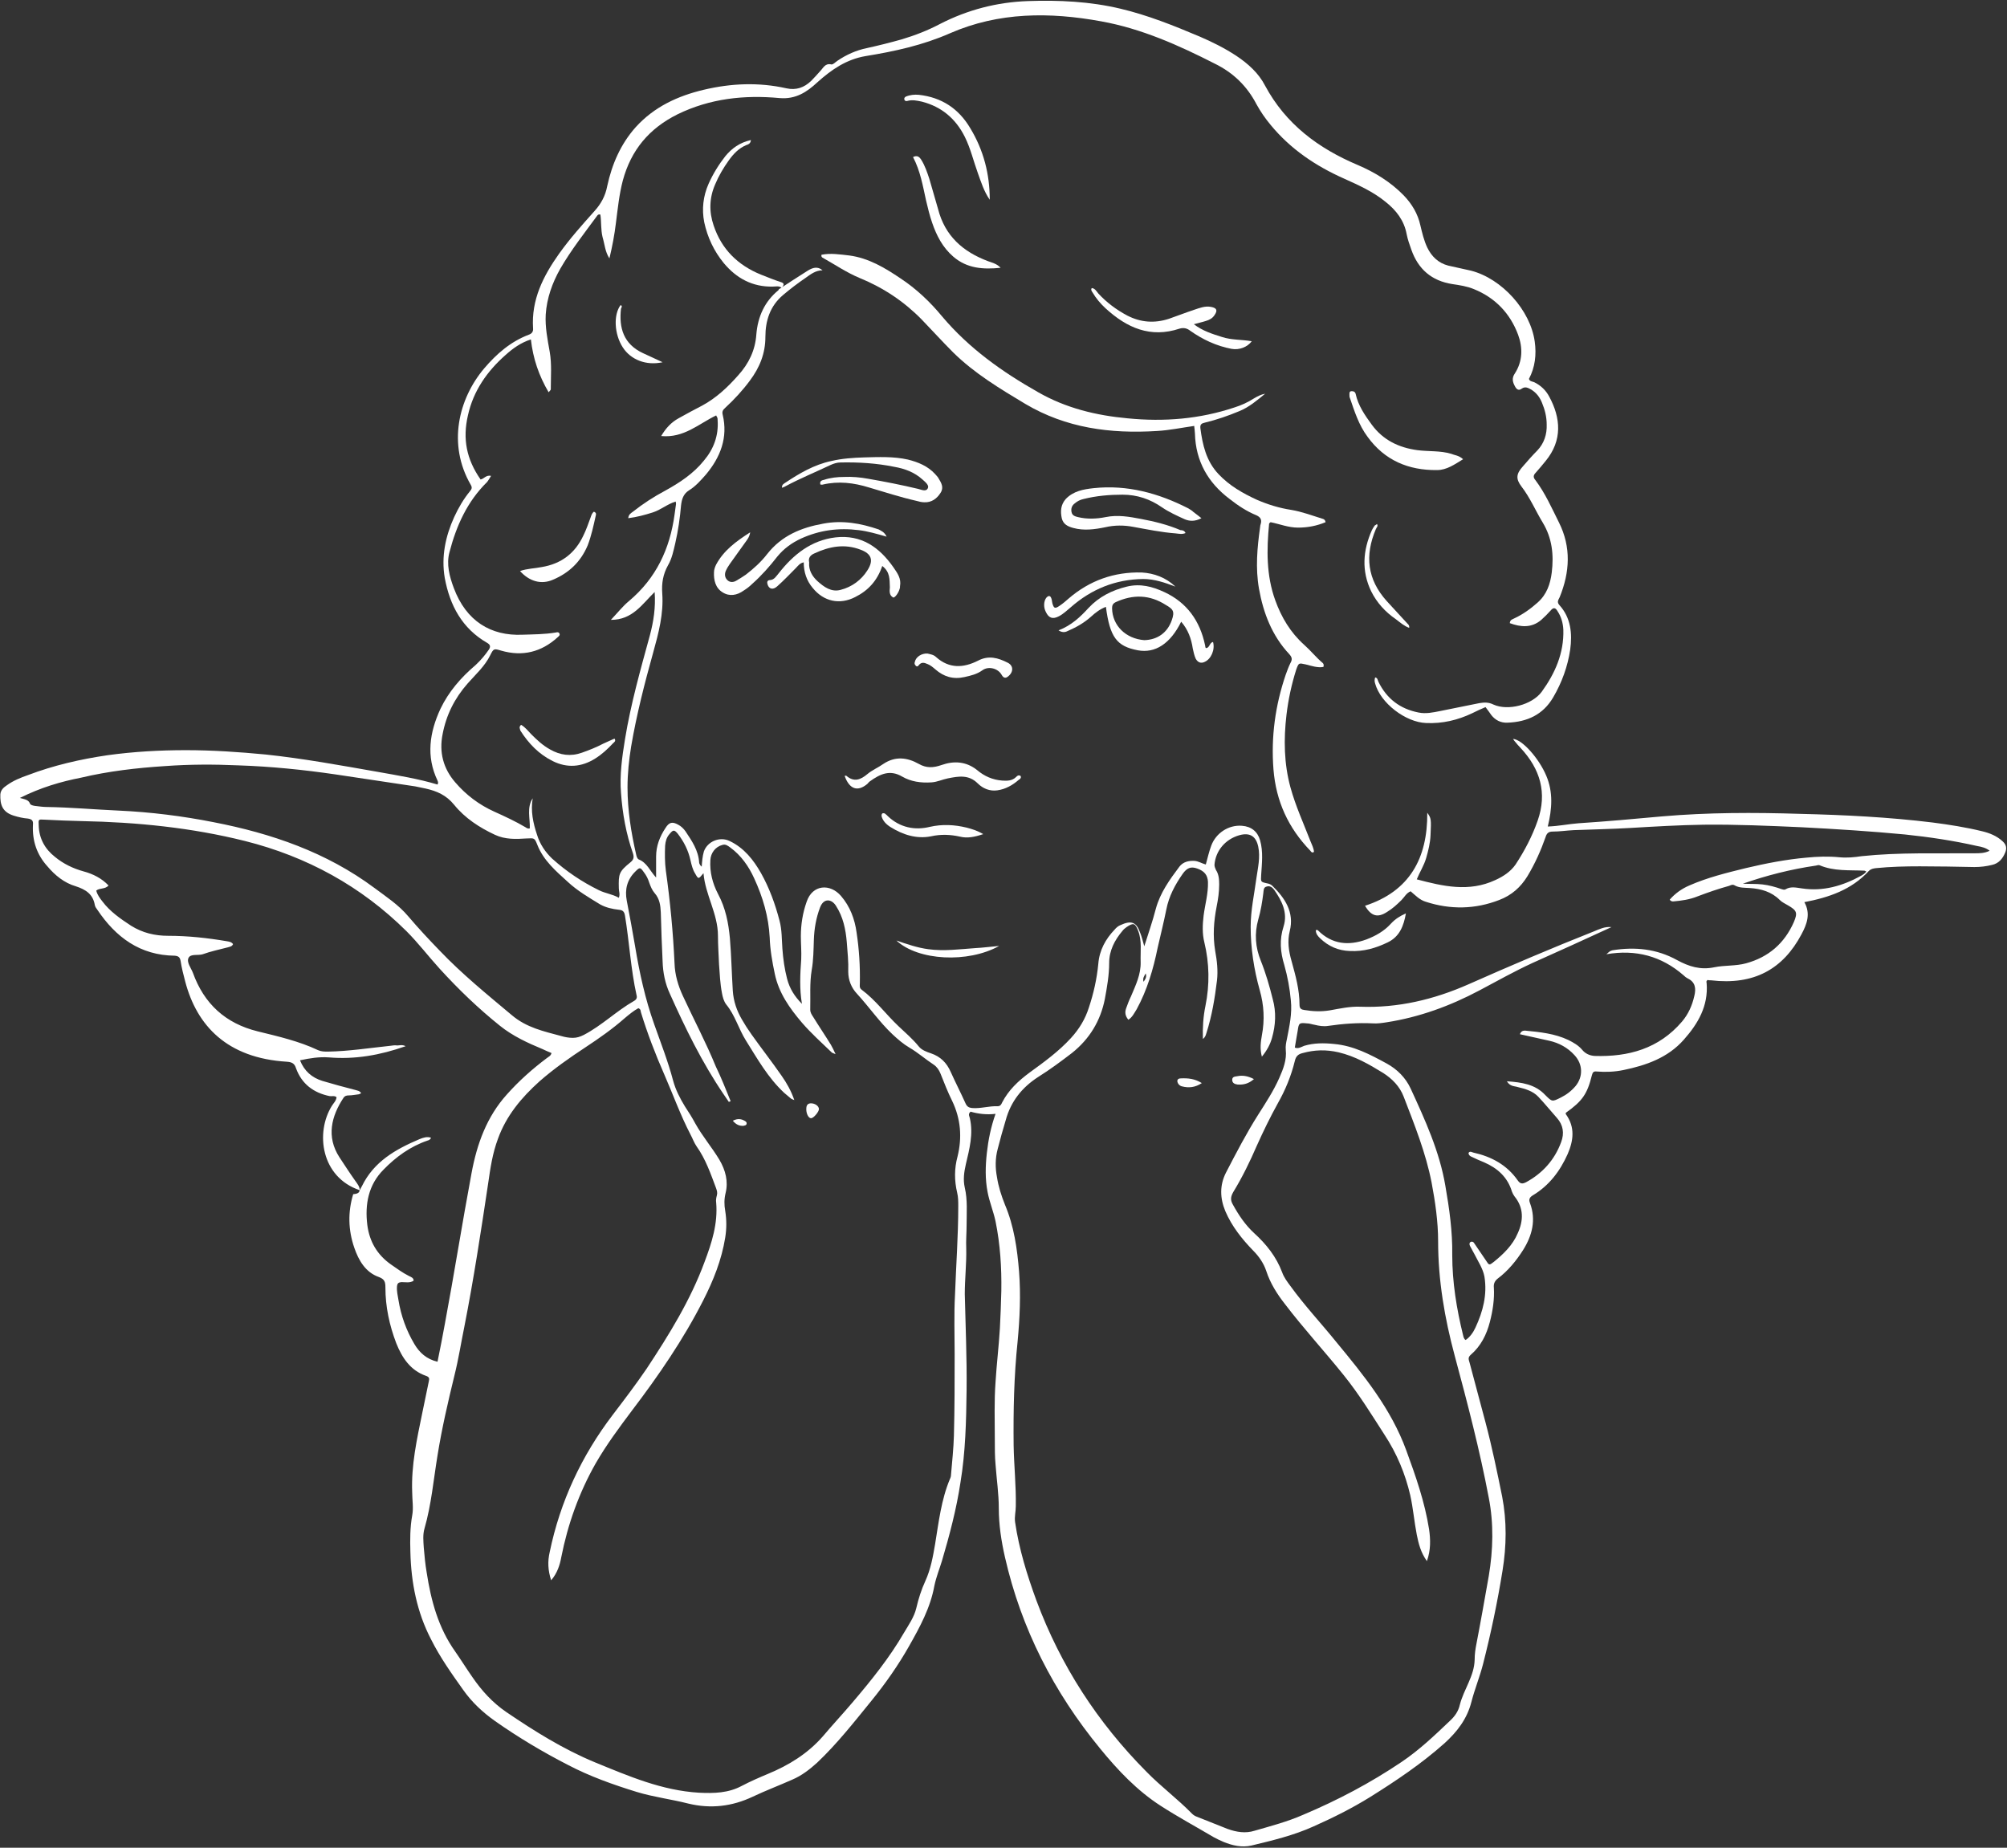<?xml version="1.0" encoding="UTF-8" standalone="no"?><svg xmlns="http://www.w3.org/2000/svg" xmlns:xlink="http://www.w3.org/1999/xlink" fill="#ffffff" height="510.6" preserveAspectRatio="xMidYMid meet" version="1" viewBox="21.3 142.0 554.6 510.6" width="554.6" zoomAndPan="magnify"><rect x="21.3" y="142.0" width="554.6" height="510.6" fill="#333333" stroke="none"/><g id="change1_1"><path d="M120.7,470.9c-10.7-3.6-12.3-15.9-7.7-23.3c0.5-0.8,1.2-1.4,1.3-2.4c-0.6-0.5-1.3-0.2-1.9-0.3c-4.4-0.9-7.7-3.3-9.3-7.7 c-0.4-1.3-1.1-1.7-2.5-1.8c-16.6-1-24.9-10-28.1-22.1c-0.5-1.9-1-3.8-1.3-5.8c-0.2-1-0.6-1.3-1.6-1.4C60,406,53.3,401,48.2,393.4 c-0.3-0.4-0.6-0.8-0.7-1.3c-0.5-3-2.5-4.3-5.3-5.2c-3.1-0.9-5.7-3-7.8-5.5c-2.9-3.2-4.2-7-4-11.4c0.1-1.1-0.1-1.6-1.4-1.8 c-1.3-0.1-2.6-0.4-3.9-0.8c-3.2-1-3.8-3.1-3.7-5.9c0.1-1.2,0.9-1.9,1.8-2.5c1.8-1.3,3.8-2.1,5.8-2.8c7.1-2.7,14.5-4.4,22-5.5 c7.2-1,14.5-1.4,21.7-1.4c7.3,0,14.7,0.5,22,1.2c10.4,1.1,20.7,3,31,4.8c5.6,1,11.2,1.9,16.5,3.5c0.3-0.5,0.1-0.8,0-1.1 c-3.2-6.7-2.2-13.3,0.8-19.8c2.3-4.8,5.7-8.7,9.7-12.1c1.4-1.3,2.6-2.7,3.7-4.3c0.5-0.8,0.4-1.3-0.4-1.8c-7-4-10.4-10.4-11.8-18 c-1-5.9,0.2-11.5,2.6-16.8c1.2-2.6,2.6-5,4.4-7.2c0.5-0.6,0.6-1,0.2-1.7c-6.5-11.2-3.4-23.8,3.7-32.2c3.4-4,7.3-7.4,12.3-9.3 c0.9-0.3,1.3-0.9,1.2-1.8c-0.5-7.9,2.8-14.4,7.2-20.6c3-4.2,6.4-8,9.8-11.8c1.8-2,3-4.2,3.5-6.9c1.3-6,3.7-11.6,7.9-16.3 c5.1-5.6,11.6-8.6,18.8-10.3c7.6-1.8,15.2-2.1,22.8-0.4c2.7,0.6,4.9-0.2,6.8-2c0.9-0.9,1.7-1.8,2.5-2.7c0.9-0.9,1.4-2.3,3.1-1.9 c0.5,0.1,1.1-0.6,1.7-1c2.5-1.7,5.2-2.9,8.1-3.5c3.2-0.7,6.4-1.5,9.6-2.4c3.7-1.1,7.3-2.5,10.7-4.3c7.6-3.9,15.7-6,24.2-6.3 c8.6-0.3,17.2,0.1,25.6,2.1c7.6,1.8,14.8,4.7,21.9,7.7c3.5,1.5,6.9,3.2,10.1,5.3c3.3,2.2,6.2,4.8,8,8.3 c5.7,10.6,14.7,17.3,25.6,21.9c4.7,2,9.1,4.7,12.7,8.4c2.3,2.4,3.9,5.1,4.6,8.3c0.5,2.1,1,4.2,1.9,6.1c1.2,2.5,3.1,4.3,5.8,5 c2.1,0.5,4.2,0.9,6.3,1.4c8.5,2.2,16.4,10.9,17.6,19.6c0.5,3.6,0.1,7.1-1.6,10.3c0.2,0.7,0.9,0.7,1.4,0.9c1.9,0.9,3.3,2.3,4.2,4 c3.2,5.9,3.7,12.1-1,17.8c-0.9,1.1-1.8,2.2-2.7,3.2c-0.7,0.7-0.8,1.3-0.1,2.1c2.7,3.6,4.5,7.7,6.5,11.7c3.4,6.8,3,13.7,0.2,20.6 c-0.3,0.7-0.9,1.3-0.1,2.2c3.2,3.5,3.6,7.9,3,12.3c-0.7,4.7-2.3,9.1-4.7,13.2c-2.8,4.8-7.2,6.8-12.6,7c-1.9,0.1-3.4-0.7-4.5-2.1 c-0.5-0.7-0.9-1.3-1.6-2.2c-1.2,0.5-2.5,1.1-3.7,1.7c-4,1.9-8.2,2.9-12.7,2.7c-5.7-0.2-12.6-5.5-14.1-10.9c-0.2-0.6-0.2-1.1,0-1.7 c0.7,0.1,0.7,0.8,0.9,1.2c2.3,4.7,6,7.5,11.1,8.5c2,0.4,3.9,0,5.9-0.4c3.6-0.7,7.3-1.5,10.9-2.2c1.3-0.2,2.5-0.3,3.9,0.4 c4,1.8,10.6,0.1,13.3-3.5c3.7-5.1,6.2-10.7,6-17.2c-0.1-1.9-0.6-3.6-1.6-5.1c-0.5-0.9-1.1-1.2-1.9-0.2c-0.8,0.9-1.7,1.8-2.6,2.6 c-2.7,2.3-5.7,2-8.7,0.9c0.1-1,0.7-1,1.2-1.3c2.4-1.1,4.6-2.7,6.5-4.4c2.5-2.2,3.5-5.1,3.9-8.3c0.6-4.9,0.1-9.5-2.5-13.8 c-2-3.3-3.5-6.9-5.9-10c-1.6-2.1-1.4-3.5,0.4-5.5c1.3-1.5,2.6-3,4-4.4c1.9-2,2.7-4.5,2.6-7.2c0-2.1-0.5-4.1-1.3-6 c-0.6-1.5-1.5-2.7-2.9-3.6c-0.9-0.5-1.7-1-2.7-0.3c-0.9,0.7-1.5,0.1-1.9-0.7c-0.6-1.1-0.9-2.2,0-3.5c2.2-3.4,2.2-7.2,0.9-10.7 c-2.2-5.9-6.3-10.2-12.2-12.6c-1.9-0.8-4-1.1-6-1.4c-5.7-0.9-9.4-4.1-11.3-9.5c-0.5-1.4-1-2.8-1.3-4.3c-0.7-3.8-2.9-6.6-5.8-8.9 c-3.4-2.8-7.4-4.6-11.4-6.4c-7.9-3.5-14.9-8.2-20.4-14.9c-1.5-1.8-2.8-3.7-3.9-5.7c-2.6-5-6.4-8.7-11.5-11.2 c-10-5.1-20.3-9.7-31.4-11.7c-14.2-2.6-28.3-2.6-41.8,3.3c-7.5,3.3-15.3,5-23.3,6.3c-5.3,0.9-9.4,3.7-13.4,7.3 c-2.8,2.6-5.9,4.7-10.4,4.3c-9.7-0.9-19.2,0.1-28.2,4.5c-7.8,3.9-12.8,9.8-15.1,18.3c-1,3.8-1.4,7.8-1.9,11.7 c-0.4,3.3-1,6.5-1.8,9.8c-1.2-1.8-1.3-3.9-1.9-5.9c-0.5-2.1-0.3-4.2-0.6-6.2c-0.4-0.1-0.6,0-0.8,0.2c-3.6,4.9-7.3,9.6-10.3,14.8 c-2.2,3.9-3.7,8.1-4,12.6c-0.2,3.5,0.5,6.9,1.1,10.3c0.6,3.4,0.3,6.9,0.3,10.4c0,0.2-0.3,0.4-0.6,0.8c-2.7-4.6-4.3-9.3-4.9-14.6 c-2.8,0.9-5,2.5-7,4.3c-5.1,4.5-8.9,9.9-10.4,16.7c-1.5,6.5-0.4,12.1,3.5,17.7c1-0.2,1.5-1.3,2.9-1c-0.4,0.6-0.7,1.2-1.1,1.7 c-5.5,5.4-8.5,12.1-10.4,19.4c-0.9,3.3,0,6.7,1.2,9.9c3.4,9.1,10.2,13.3,19,12.9c3-0.1,6.1-0.1,9.1-0.6c0.4-0.1,0.9-0.2,1.1,0.3 c0.2,0.5-0.2,0.7-0.5,1c-4.5,4.1-9.7,5.4-15.6,3.7c-2-0.6-2.1-0.6-3,1.2c-1.5,3.1-4.1,5.4-6.3,7.9c-3.6,4.1-5.9,8.7-6.9,14 c-1,5,0.2,9.5,3.5,13.3c3,3.5,6.6,6.2,10.8,8.1c2.9,1.3,5.9,2.7,8.6,4.3c0.3,0.2,0.7,0.5,1.2,0.3c0.1-2.8-0.9-5.7,0.8-8.3 c-0.6,3.5,0.1,6.8,1.2,10.1c0.8,2.6,2.3,4.8,4.2,6.6c3.9,3.5,8.2,6.4,12.9,8.7c1.8,0.9,3.8,1.1,5.5,2.1c0.4-1,0-1.8,0-2.6 c-0.1-4,0-4.6,3.2-7.2c1-0.8,1-1.5,0.7-2.5c-1.9-5.4-2.9-11-3.3-16.7c-0.4-4.9,0.3-9.9,1.1-14.8c1.6-9.8,4.3-19.3,6.9-28.8 c1-3.8,1.6-7.6,1.3-11.9c-3.5,3.4-6.1,7.7-12.1,7.7c1.9-2,3.3-3.8,5-5.2c7.5-6.3,11.3-14.4,12.6-23.9c0.1-1,0.3-1.9,0.4-2.9 c0-0.2,0-0.3-0.1-0.7c-2.3,0.7-4.1,2.3-6.3,3c-2.2,0.7-4.4,1.3-6.8,1.6c0.1-1.1,0.8-1.4,1.3-1.8c2.8-2.2,5.7-4.1,8.9-5.8 c4-2.2,7.8-4.7,10.7-8.3c2.7-3.2,4.1-6.9,3.8-11.2c0-0.2,0-0.5-0.1-0.7c0-0.1-0.2-0.3-0.3-0.6c-4.8,2.3-8.9,6.3-15.2,5.7 c1.3-2.2,2.8-3.8,4.8-4.9c2.1-1.2,4.4-2.4,6.5-3.5c3.9-2.1,7.1-5.1,10-8.4c2.9-3.2,4.7-6.9,5-11.3c0.4-4.9,2.3-9.1,6.1-12.2 c0.1-0.1,0.1-0.3,0.2-0.4c0,0,0,0.1,0,0.1c2.6-1.7,5.2-3.4,7.9-5.1c1.3-0.8,2.7-1.3,4.1-0.1c-1.9,0-3.3,1.1-4.7,2.1 c-2.2,1.5-4.3,3.1-6.3,4.8c-3.5,3-4.8,7-4.8,11.5c0,4.6-1.6,8.5-4.3,12.1c-2,2.7-4.3,5.2-6.8,7.5c-0.7,0.6-0.9,1.1-0.7,1.9 c1.5,6.3-0.6,11.7-4.6,16.5c-1.4,1.6-2.9,3.3-4.7,4.4c-1.6,1-2,2.5-2.2,4.1c-0.3,3.5-0.8,7-1.6,10.5c-0.5,2.1-0.9,4.2-2,6.1 c-1.4,2.5-1.8,5-1.6,7.8c0.4,5.6-1,10.9-2.5,16.3c-2.4,8.6-4.6,17.2-6.1,26c-0.6,3.7-1,7.5-1,11.3c0,6.3,1,12.5,2.4,18.6 c0.1,0.5,0.3,1.1,0.7,1.3c2.3,0.9,3.1,3.2,4.8,5c0-1.9,0-3.8,0-5.8c0-2.9,1-5.5,2.6-7.9c1-1.6,1.9-1.8,3.5-0.9 c0.8,0.4,1.5,1.1,2,1.8c1.8,2.7,3.6,5.3,3.8,8.7c0,0.2,0.2,0.5,0.3,0.7c0.1,0.1,0.2,0.2,0.4,0.4c0.1-1.4,0.2-2.8,0.6-4.2 c1-2.8,4.4-4.2,7.1-2.9c4,1.9,6.6,5.2,8.7,8.9c2.3,4.1,3.9,8.5,5.1,13.1c0.7,2.6,0.6,5.2,0.8,7.8c0.2,2.8,0.6,5.6,1.3,8.3 c0.7,2.7,2.1,4.9,4.1,6.9c-0.7-4.1-0.5-8.2-0.2-12.3c0.1-2.1-0.1-4.3-0.1-6.4c0-3.2,0.5-6.4,1.6-9.5c1.6-4.8,6.5-5.1,9.5-1.6 c2.5,2.9,3.8,6.4,4.3,10.1c0.7,4.6,1,9.3,0.9,14c0,0.6-0.2,1.3,0.5,1.8c3.9,2.9,6.7,6.8,10.2,10.1c1.9,1.8,3.9,3.5,5.6,5.6 c0.8,1,2.2,1.5,3.4,1.9c2.6,0.9,4.3,2.6,5.4,5.1c1.3,2.9,2.8,5.8,4.1,8.7c0.4,0.9,0.9,1.2,1.8,1.3c2.4,0.2,4.7-0.6,7.1-0.5 c0.7,0,1-0.5,1.2-1c1.8-3.5,4.5-6,7.6-8.3c4-2.9,8-5.8,11.4-9.5c2.3-2.5,4-5.3,5-8.5c1.3-3.9,2.2-7.9,2.6-12.1 c0.3-3.7,2-6.8,4.5-9.4c0.4-0.5,1-1,1.5-1.2c3.2-1.5,4.5-0.8,5.5,1.9c0.5,1.2,0.8,2.5,1.2,3.9c1.1-3.5,2.3-6.9,3.2-10.4 c1.2-4.4,3.8-8,6.5-11.6c1-1.3,2.5-1.7,4.2-1.6c1.1,0.1,2,0.7,3.1,1c0.5-1.8,0.9-3.6,1.5-5.2c1.3-3.5,4.8-5.8,8.5-5.5 c2.6,0.2,4.3,1.6,5,4c0.9,3.2,0.5,6.4,0.3,9.6c-0.1,1.9-0.2,1.9,1.6,2.3c0.6,0.1,1.1,0.3,1.5,0.7c3.5,3.4,6.1,7.3,4.8,12.5 c-0.7,2.8-0.3,5.5,0.5,8.3c1.1,4,2.2,7.9,2.2,12.1c0,1,0.5,1.3,1.3,1.4c2.4,0.4,4.7,0.5,7.1,0.1c2.8-0.5,5.5-1.1,8.3-1 c10.5,0.4,20.5-2,30-6.2c11.5-5.1,23-10,34.6-14.6c1.5-0.6,3-1.4,4.9-1.2c-7.4,3.4-14.6,6.7-21.8,9.9c-5,2.3-9.8,5-14.7,7.6 c-8.1,4.3-16.6,7.4-25.6,8.8c-1.3,0.2-2.6,0.4-3.9,0.3c-4.1-0.2-8.2,0.1-12.3,0.7c-1.2,0.2-2.5,0-3.7-0.3c-0.7-0.1-1.4-0.4-2.2-0.4 c-2.1-0.2-2.2-0.1-2.5,2c-0.3,1.5-0.5,3.1-0.8,4.7c1,0.4,1.8-0.2,2.6-0.5c2.7-0.8,5.4-0.8,8.3-0.5c5.4,0.5,9.9,2.9,14.5,5.4 c2.9,1.6,5.2,3.9,6.6,6.9c4,8.7,8,17.4,9.6,26.9c1.1,6.3,2,12.7,1.9,19.1c0,7.5,1.2,14.9,3,22.2c0.1,0.4,0.2,1,0.7,1.3 c1.2-0.8,2.1-2.1,2.7-3.4c2.1-4.5,3.3-9.1,2.5-14.1c-0.4-2.2-1.7-4.1-2.7-6.1c-0.4-0.8-0.9-1.6-1.3-2.4c-0.2-0.4-0.2-0.9,0.2-1.1 c0.4-0.2,0.8,0,1,0.4c1.1,1.6,2.1,3.1,3.2,4.7c0.9,1.4,0.9,1.4,2.2,0.4c2.7-2.2,5.2-4.6,6.6-7.9c1.6-3.5,1.7-7-0.9-10.2 c-0.3-0.4-0.5-0.8-0.7-1.3c-1.2-4-4-6.5-7.7-8.1c-1.2-0.5-2.4-1-3.6-1.6c-0.4-0.2-0.7-0.5-0.7-1c0.4-0.6,0.9-0.2,1.3-0.1 c5,1.1,9.3,3.4,12.3,7.7c0.7,1,1.3,1,2.3,0.5c4.6-2.5,7.9-6.2,9.7-11.1c0.9-2.4,0.6-4.7-1.2-6.7c-1.7-1.9-3.3-3.9-5.1-5.8 c-1.5-1.6-3.6-2.2-5.7-2.7c-0.9-0.3-2.1-0.1-3-1.6c4.1,0.3,7.8,0.8,10.6,3.8c1.9,1.9,1.9,1.9,4.3,0.7c1.6-0.8,2.9-1.8,4.1-3.2 c2.1-2.6,2-6-0.3-8.5c-1.9-2.1-4.3-3.4-7-4c-2.6-0.6-5.3-1.2-8.1-1.8c0.3-0.8,0.8-1,1.4-1c4.1,0.4,8.2,0.8,12,2.6 c1.4,0.7,2.8,1.5,3.8,2.7c0.9,1.1,2.1,1.6,3.4,1.7c9.4,0.3,17.8-2,24.2-9.5c1.7-2,2.8-4.4,3.4-7.1c0.5-2,0.3-3.8-1.8-4.8 c-0.4-0.2-0.8-0.5-1.2-0.9c-6.1-5.3-13.2-7.2-21.3-5.8c1-0.9,1-0.9,1.7-1.1c6.2-1,12.2-0.4,17.8,2.7c3.3,1.8,6.5,2.8,10.3,2 c2.9-0.6,5.9-0.3,8.8-1.1c6.2-1.7,10.6-5.5,13.2-11.4c1.1-2.6,0.8-3.2-1.6-4.6c-0.8-0.5-1.6-0.8-2.3-1.5c-2.3-2.3-5.2-3.1-8.3-3.3 c-1.4-0.1-2.8,0-4.1-0.7c-0.6-0.4-1.1-0.1-1.6,0.1c-2.9,0.8-5.8,1.8-8.7,2.9c-2.2,0.9-4.5,1.2-6.7,1.4c-0.3,0-0.7,0-1-0.5 c1.5-1.7,3.3-3,5.4-3.9c5-2.2,10.3-3.5,15.6-4.8c5.5-1.3,11.1-2.4,16.8-2.9c3-0.3,6.1-0.4,9.1-0.1c2.1,0.2,4.1,0,6.1-0.3 c10.4-1.1,20.8-0.7,31.2-0.8c1.4,0,2.8,0,4.2-0.7c-1-0.8-2.2-1.1-3.4-1.3c-6.6-1.5-13.3-2.5-20-3.2c-9.5-0.9-19-1.5-28.6-2 c-9-0.4-18-0.8-27-0.7c-6.8,0.1-13.5,0.5-20.3,0.9c-5.2,0.3-10.4,0.4-15.6,0.6c-2,0.1-3.9,0.4-5.9,0.4c-1.1,0-1.6,0.5-1.9,1.5 c-1.3,3.7-2.9,7.3-5,10.8c-1.9,3.1-4.4,5.3-7.8,6.6c-6.7,2.6-13.5,2.7-20.3,0.5c-1.7-0.5-2.9-1.8-4.2-2.9c-1.2,0.5-1.7,1.6-2.5,2.4 c-1.2,1.2-2.5,2.4-4,3.3c-2.6,1.7-4.4,1.2-6.1-1.7c12.3-4,17.3-13.1,17.2-25.7c1.1,1.5,1.1,1.8,0.9,6.2c-0.1,2.2-0.6,4.2-1.2,6.3 c-0.6,2.1-1.8,3.9-2.6,5.9c7.2,1.9,14.4,3.6,21.7,0.2c2.2-1,4.2-2.3,5.6-4.3c2.5-3.8,4.6-7.8,6.1-12.1c2.7-7.7,0.7-14.3-4.7-20.1 c-0.5-0.5-1-1.1-1.5-1.7c-0.2-0.2-0.4-0.5-0.6-0.8c2.5,0.1,7.2,5.4,9.2,10.2c1.9,4.5,1.6,9.1,0.4,14c3-0.1,5.8-0.7,8.5-0.9 c7.7-0.5,15.4-1.2,23.1-1.9c12.7-1.1,25.4-1.1,38.1-0.7c12.3,0.3,24.5,0.9,36.7,2.4c4.6,0.6,9.1,1.3,13.6,2.4 c2.1,0.5,4.1,1.3,5.7,2.8c1,0.9,1.2,1.9,0.7,3.1c-0.7,1.7-1.8,3-3.6,3.4c-1.6,0.4-3.2,0.6-4.9,0.6c-5-0.1-10.1-0.2-15.1-0.2 c-4,0-8.1,0.1-12.1,0.5c-0.8,0.1-1.4,0.2-2,0.8c-4.8,5.2-11,7.3-17.8,8.6c1.8,3.2,0.7,6.1-0.8,8.9c-5.1,9.6-13.1,14.1-25,12.7 c-0.3,0-0.7,0-0.9-0.1c-0.4,0.2-0.4,0.5-0.3,0.9c0.5,6.3-2.4,11.2-6.3,15.6c-4.4,5-10.4,7.1-16.7,8.4c-2.4,0.5-4.9,0.6-7.4,0.4 c-0.8-0.1-1.1,0.2-1.3,1c-1.3,5.3-2.7,7.2-7.2,10.4c0,0.1-0.1,0.3,0,0.4c2.6,3.6,2.1,7.3,0.5,11c-2.1,4.7-5.1,8.7-9.6,11.4 c-1,0.6-1.2,1.2-0.8,2.2c1.7,4.6,0.6,8.9-1.9,12.9c-1.9,3-4.2,5.8-7,7.9c-0.9,0.7-1.2,1.5-1.1,2.5c0.2,3.2-0.3,6.4-1.1,9.5 c-0.9,3.5-2.5,6.7-5.3,9.1c-0.9,0.8-0.5,1.4-0.3,2.2c1.5,5.5,2.9,11,4.4,16.5c1.8,6.8,3.2,13.6,4.6,20.5c1.3,6.8,1.2,13.6,0.1,20.4 c-1.4,8.7-3.2,17.3-5.4,25.9c-0.9,3.5-2.3,6.9-3.2,10.4c-1.2,4.7-3.9,8.2-7.4,11.4c-6.4,5.7-13.4,10.4-20.6,14.9 c-5,3.1-10.2,5.7-15.6,8.1c-5.5,2.5-11.4,3.9-17.2,5.3c-2.7,0.6-5.2,0-7.7-1c-0.9-0.4-1.8-0.8-2.7-1.3c-4.9-2.9-9.9-5.6-14.7-8.7 c-6.5-4.2-11.8-9.8-16.7-15.8c-12.8-15.6-21.8-33.1-26.3-52.9c-1-4.4-1.7-8.9-1.7-13.5c0-4-0.6-8-0.9-12.1 c-0.2-2.2-0.2-4.5-0.2-6.7c0-5.4-0.2-10.7,0.2-16.1c0.3-4.9,0.9-9.8,1.2-14.8c0.2-3.5,0.3-6.9,0.4-10.4c0.1-6.4-0.3-12.8-1.6-19.2 c-0.6-2.8-1.7-5.4-2.2-8.1c-0.7-3.6-0.6-7.2-0.2-10.8c0.4-3.6,1.1-7.1,2.4-10.8c-2.5,0.3-4.8,0-6.9-0.6c-0.8,0.7-0.3,1.3-0.2,1.8 c1,4.3-0.1,8.5-1.1,12.7c-0.5,2.2-0.8,4.3-0.3,6.5c0.8,3.4,0.5,6.9,0.5,10.4c0,2.1-0.2,4.3-0.1,6.4c0.1,4.2-0.4,8.4-0.4,12.6 c0.2,8.8,0.6,17.6,0.5,26.5c-0.1,8.6-0.3,17.2-1.7,25.6c-1.1,7.3-3,14.5-5.1,21.6c-0.7,2.3-1.6,4.5-2.1,6.9c-1.1,6.1-4,11.4-7,16.7 c-3,5.3-6.5,10.3-10.4,15.1c-4.8,5.9-9.5,11.9-15,17.1c-2.1,1.9-4.3,3.6-6.9,4.7c-3.6,1.6-7.3,3-10.9,4.7 c-5.7,2.7-11.6,3.4-17.8,1.9c-4.7-1.2-9.6-1.8-14.2-3.2c-6.5-2-13-4.3-19.1-7.5c-7-3.6-13.7-7.6-20.1-12.1 c-3.4-2.4-6.4-5.2-8.8-8.6c-3.2-4.5-6.4-9-8.9-14c-3.9-7.5-5.5-15.7-5.7-24.1c-0.1-3.4-0.1-6.8,0.5-10.1c0.4-2.1,0-4.3,0-6.4 c-0.3-7.5,1.3-14.7,2.8-22c0.6-2.9,1.2-5.8,1.8-8.7c0.2-0.8,0.1-1.2-0.8-1.5c-4.3-1.5-6.6-5-8.2-9c-1.9-5-3-10.1-3-15.4 c0-1.5-0.2-2.3-1.8-2.9c-3.7-1.3-5.6-4.6-6.8-8.1c-1.7-4.9-1.8-9.9-0.3-14.8C120.4,471.9,120.6,471.4,120.7,470.9 c0.2-0.4,0.4-0.7,0.6-1.1c3.3-6.8,9.3-10.2,15.9-13c1-0.4,2.1-0.8,3.2-0.4c-0.2,0.6-0.7,0.7-1,0.8c-4.7,1.6-8.7,4.5-12.1,8 c-4.2,4.2-5.2,9.6-4.5,15.3c0.6,4.6,2.7,8.2,6.5,10.9c1.6,1.1,3.2,2.3,5,3.2c0.6,0.3,1.3,0.5,1.3,1.3c-1,0.7-2.2,0.4-3.4,0.4 c-0.8,0.1-1.1,0.3-1.2,1.2c-0.1,1.3,0.2,2.5,0.4,3.7c0.7,4.4,2.2,8.5,4.4,12.2c1.4,2.4,3.4,4.2,6.4,4.9c0.7-3.5,1.4-6.9,2-10.3 c2.6-13.9,4.8-27.9,7.4-41.8c1.5-8.1,4.2-15.6,9.8-21.8c3.3-3.7,7-7,11-10c0.5-0.4,1.1-0.6,1.3-1.4c-0.9-0.4-1.7-0.7-2.5-1.1 c-4.1-1.7-8.2-3.6-11.7-6.4c-6-4.8-11.5-10.1-16.7-15.8c-3.1-3.4-5.9-7.1-9.2-10.4c-12.5-12.4-27.5-20.6-44.6-24.9 c-14.8-3.7-29.9-5.2-45.1-5.5c-3.5-0.1-6.9-0.2-10.4-0.4c-1.6-0.1-1.6-0.1-1.5,1.6c0.1,3.6,1.7,6.5,4.5,8.7c2.3,1.9,5,3.2,7.9,4 c2.6,0.7,5,1.9,6.9,3.9c-1,1.1-2.4,0.6-3.4,1.4c0.3,1.2,1,2.1,1.7,3c2.1,2.8,5,4.8,7.9,6.7c3.2,2,6.6,2.8,10.3,2.8 c5.5,0,10.9,0.6,16.2,1.5c0.6,0.1,1.3,0.2,1.7,0.8c-0.3,0.7-0.9,0.7-1.5,0.9c-2.3,0.6-4.7,1.1-6.9,1.9c-1.3,0.4-3.3-0.2-3.9,1 c-0.6,1.2,0.7,2.8,1.2,4.1c3.1,8.6,9,14,17.9,16.2c5.7,1.4,11.4,2.7,16.7,5.2c0.9,0.4,1.8,0.4,2.7,0.4c5.8-0.1,11.5-1,17.2-1.6 c0.7-0.1,1.3-0.2,2-0.1c0.6,0,1.3-0.3,2.3,0.2c-7.1,2.5-14,3.7-21.2,3.1c-2.7-0.2-5.2,0.2-8,0.8c1.2,3,3.3,4.8,6.2,5.7 c3,0.9,6,1.7,9.1,2.5c0.6,0.2,1.2,0.2,1.6,0.9c-0.3,0.1-0.5,0.3-0.7,0.3c-0.9,0.1-1.8,0.3-2.7,0.3c-0.6,0-1.1,0.1-1.5,0.7 c-3.3,5-4.8,10.7-1.1,16.4c1.4,2.1,2.8,4.3,4.3,6.4C120.1,469.2,120.7,469.9,120.7,470.9z M223.2,446.3c-0.2,0.1-0.3,0.1-0.5,0.2 c-0.5-0.7-1-1.5-1.5-2.2c-5.9-8.7-10.5-18.1-14.8-27.7c-1.3-2.8-1.9-5.8-2-8.9c-0.2-4.5-0.4-9.1-0.5-13.6c-0.1-1.9-0.3-3.7-1.7-5.3 c-0.7-0.8-1.1-1.8-1.5-2.9c-0.3-1-0.8-2-1.5-2.9c-1-1.4-1.1-1.4-2.4-0.1c-2.2,2.2-2.9,4.9-2.3,8c0.8,4.2,1.6,8.4,2.3,12.6 c1.2,7.3,2.8,14.6,5.3,21.6c1.8,5.1,3.8,10.2,5.2,15.5c0.7,2.6,1.9,4.9,3.3,7.2c1,1.5,2,3.1,2.8,4.6c2,3.6,4.6,6.6,6.7,10.1 c1.7,2.9,2.5,6,1.7,9.2c-0.4,1.7-0.4,3.2-0.1,4.9c0.4,2.5,0.4,4.9,0,7.4c-1,6.2-3.3,11.9-6.1,17.4c-5.5,10.8-12.3,20.7-19.6,30.3 c-3.6,4.8-7.1,9.5-10.1,14.7c-4.6,8.1-7.7,16.8-9.5,25.9c-0.4,2.2-1.1,4.4-2.8,6.4c-0.9-2.8-1-5.2-0.4-7.8 c2.9-14,8.8-26.6,17.4-37.9c3.2-4.2,6.4-8.4,9.4-12.8c6.2-9.4,12.1-18.9,16-29.5c2-5.3,3.7-10.6,3.2-16.4c-0.1-0.6,0-1.3,0.2-2 c0.2-0.7,0-1.3-0.2-1.9c-1.5-4-2.9-8.1-5.4-11.6c-0.7-1-1.1-2.2-1.7-3.3c-2.8-5.4-4.8-11-7.2-16.5c-2.5-5.7-4.7-11.4-6.5-17.3 c-0.1-0.4,0-0.8-0.7-1.1c-1.3,0.7-2.5,1.7-3.7,2.7c-3.4,3-7.1,5.6-10.9,8.1c-4.4,2.9-8.7,5.9-12.7,9.4c-5,4.5-9.2,9.5-11.5,15.9 c-1.5,4-2.1,8.1-2.7,12.3c-2,13.3-4,26.5-6.6,39.7c-0.9,4.4-1.6,8.9-2.7,13.3c-1.8,7.4-3.5,14.7-4.7,22.2 c-1.1,6.7-1.7,13.6-3.6,20.2c-0.5,1.7-0.3,3.5-0.2,5.2c0.2,2.3,0.4,4.6,0.8,6.9c1.2,7.8,3.2,15.3,7.9,21.9c1.6,2.3,3.1,4.7,4.7,7 c2.6,3.8,5.6,7.1,9.4,9.7c7.8,5.3,15.8,10.3,24.5,13.9c9.3,3.8,18.5,7.8,28.8,8.4c4.1,0.2,8.1,0.1,11.8-1.9 c2.3-1.2,4.8-2.3,7.2-3.3c5.8-2.4,11-5.6,15.2-10.4c2.7-3.2,5.6-6.3,8.3-9.5c5.1-6,10.1-12.2,14.1-19.1c1.3-2.2,2.8-4.3,3.4-6.8 c0.6-2.6,1.4-5.1,2.5-7.5c1.5-3.3,2.1-6.7,2.7-10.2c1-6.1,1.7-12.3,4.1-18c0.2-0.4,0.3-0.8,0.3-1.2c0.3-3.6,0.7-7.2,0.8-10.8 c0.2-7.5,0.2-15,0.2-22.5c0-5.5-0.2-10.9,0.1-16.4c0.3-8.2,0.9-16.3,0.9-24.5c0-1.2,0-2.5-0.3-3.7c-0.8-3.4-0.8-6.7,0.1-10 c1.3-5.3,0.9-10.4-1.5-15.4c-1.2-2.4-2.2-5-3.2-7.5c-0.4-1-1-1.9-1.9-2.5c-2.3-1.5-4.3-3.3-6.7-4.7c-1.7-1-3.2-2.3-4.7-3.7 c-3.6-3.4-6.4-7.5-9.8-11.2c-1.5-1.6-2.4-3.7-2.4-6.1c0.1-2.7-0.2-5.4-0.4-8.1c-0.3-3.6-1-7-3-10.1c-1.2-1.9-3.4-2.2-4.4,0.5 c-1.1,2.9-1.6,5.9-1.7,8.9c-0.1,2.8-0.1,5.6-0.6,8.4c-0.6,3.6-0.3,7.2-0.4,10.9c0,0.8,0.4,1.4,0.8,2c1.6,2.6,3.3,5.1,4.9,7.7 c0.4,0.7,0.8,1.5,1.3,2.6c-0.7-0.3-0.9-0.3-1.1-0.5c-2.8-2.7-5.7-5.3-8.2-8.2c-3.4-4-6.4-8.2-7.5-13.5c-0.7-3.3-1.3-6.7-1.4-10 c-0.3-5.8-1.9-11.2-4.3-16.4c-1.5-3.3-3.6-6.3-6.6-8.5c-0.7-0.5-1.3-1-2.2-0.7c-1.9,0.5-3.2,2.2-3.3,4.2c-0.2,3.3,0.6,6.4,2.1,9.3 c2.1,3.9,2.9,8,3.3,12.3c0.4,4.8,0.5,9.7,0.8,14.5c0.2,2.9,1.1,5.5,2.5,7.9c0.8,1.4,1.7,2.8,2.7,4.2c2.7,3.8,5.6,7.5,8.3,11.4 c1.4,2,2.6,4.1,3.5,6.7c-0.5-0.2-0.8-0.3-0.9-0.4c-0.6-0.5-1.3-1.1-1.9-1.6c-4.5-4.2-7.4-9.4-10.6-14.5c-2-3.2-3-7-5.4-9.9 c-0.7-0.9-1-2.1-1.2-3.2c-0.5-2.6-0.6-5.2-0.8-7.9c-0.1-2.6-0.3-5.3-0.3-7.9c0-6.1-3.5-11.3-4-17.3c-1.4,1.7-1.4,1.7-2.3,0.1 c-0.7-1.1-1-2.4-1.3-3.7c-0.6-2.7-1.8-5.1-3.5-7.3c-1-1.2-1.3-1.1-2.3,0.1c-0.8,0.9-1.1,2-1.2,3.2c-0.1,2.3-0.1,4.6,0.2,6.9 c1.2,8.5,2,17,2.4,25.6c0.1,3.2,1,6.2,2.3,9c3,6.5,6.4,12.9,9.1,19.5C220.6,439.8,221.9,443.1,223.2,446.3z M333.1,423.8 c-0.9-1.1-1-2.1-0.6-3.2c0.4-1.1,0.8-2.2,1.3-3.2c1.3-3.1,2.8-6.1,2.7-9.6c-0.1-2.9,0.4-5.8-0.7-8.6c-0.8-2.1-1.3-2.3-3.2-1 c-0.4,0.3-0.8,0.6-1.1,1c-2.2,2.6-3.7,5.5-3.7,8.9c0,3.4-0.6,6.7-1.2,10c-1.2,6-4.2,11-9.1,14.9c-3,2.3-6.1,4.6-9.3,6.6 c-4.5,2.9-7.6,6.8-9,12c-0.8,2.6-1.5,5.2-2.2,7.9c-0.7,2.6-0.7,5.2-0.2,7.8c0.4,2.6,1.2,5.1,2.2,7.6c2.5,5.9,3.4,12.2,3.9,18.5 c0.5,6.4,0.2,12.9-0.4,19.3c-1,9.5-1.2,19.1-1.1,28.7c0.1,5.6,0.7,11.2,0.6,16.8c0,1.5-0.4,2.9-0.2,4.4c1.1,7.5,3.3,14.6,5.9,21.7 c6.7,18,16.9,33.7,30.4,47.3c4,4.1,8.6,7.5,12.6,11.6c0.4,0.4,0.9,0.7,1.5,0.9c2.8,1.1,5.5,2.2,8.3,3.3c2.5,0.9,5,1.3,7.5,0.5 c4.5-1.3,9.1-2.5,13.4-4.4c9.5-4,18.6-8.8,27.2-14.6c4.9-3.3,9.1-7.3,13.4-11.4c1.3-1.2,2.3-2.6,2.7-4.4c1.1-4.3,4-7.9,4.1-12.5 c0-1.5,0.2-2.9,0.5-4.4c1.2-6.2,2.3-12.5,3.4-18.7c1.2-7.2,1.4-14.4,0-21.6c-2.5-13.2-5.9-26.2-9.4-39.2 c-2.8-10.4-4.6-20.9-4.6-31.7c0-5.4-0.8-10.9-1.8-16.2c-1.6-8.2-4.7-15.9-7.7-23.7c-1.1-2.9-3.2-5-5.7-6.6 c-3.9-2.4-7.7-4.6-12.3-5.7c-3.5-0.8-6.6-0.7-9.9,0.2c-1.3,0.3-1.9,0.9-2.2,2.2c-1,4.1-2.6,8-4.7,11.7c-2.1,3.8-4,7.7-5.8,11.7 c-1.9,4.4-4,8.7-6.5,12.8c-0.8,1.4-0.8,2.3-0.1,3.5c1.6,2.9,3.4,5.6,5.9,7.9c3.3,3,6.1,6.5,7.7,10.8c0.5,1.4,1.4,2.6,2.3,3.8 c3.9,5.4,8.5,10.3,12.7,15.5c7.6,9.2,15.1,18.4,19.3,29.9c2.6,7.1,5.1,14.2,6.3,21.8c0.4,2.8,0.5,5.7-0.6,8.8 c-1.7-2.4-2.3-4.8-2.8-7.3c-0.7-3.6-1-7.3-1.8-10.9c-1.4-6-3.7-11.5-7.1-16.7c-3.6-5.6-7.1-11.3-11.3-16.5 c-5.3-6.6-11.1-12.9-16.2-19.6c-2.2-2.8-4.1-5.8-5.2-9.2c-0.7-2.1-2-4-3.6-5.6c-3.1-3.2-5.9-6.7-7.7-10.9 c-1.5-3.6-1.6-7.2,0.2-10.7c2.8-5.4,5.6-10.8,8.9-16c2.1-3.3,4.2-6.5,5.8-10.1c1.1-2.5,2.1-5,1.8-7.8c-0.1-1,0.1-2,0.3-2.9 c0.7-3.6,1.5-7.1,1.1-10.8c-0.3-3.3-0.9-6.5-1.8-9.7c-1.1-3.6-1.4-7-0.2-10.7c1.2-3.8-0.5-7.1-2.6-10.1c-0.5-0.7-1.2-1.2-2.1-0.9 c-0.9,0.2-0.8,1.1-0.9,1.8c-0.3,2.4-0.7,4.9-1.4,7.3c-1.1,3.9-0.8,7.7,0.7,11.4c1.4,3.5,2.4,7,3.3,10.6c1,3.6,0.8,7.2-0.2,10.7 c-0.5,1.8-1.4,3.5-2.8,5.2c-0.6-2.2-0.3-4.2,0-5.9c0.8-4.2,0.6-8.3-0.6-12.5c-1.6-5.7-2.5-11.6-2.5-17.5c0-4.6,1-9,1.6-13.5 c0.4-2.8,1.1-5.7,0.5-8.6c-0.6-2.9-2.3-4-5.2-3.2c-3.9,1.1-6.6,4.3-6.9,8.2c0,0.5,0.2,0.9,0.4,1.4c0.8,1.2,0.9,2.6,0.9,4 c0,2.1-0.3,4.1-0.7,6.1c-0.8,4.1-1.1,8.1-0.4,12.3c0.5,2.7,0.8,5.4,0.5,8.1c-0.6,4.9-1.4,9.8-2.9,14.5c-0.2,0.6-0.3,1.2-1,1.7 c-0.1-3.2,0.1-6.2,0.7-9.1c1.2-5.9,1.1-11.8-0.3-17.6c-0.6-2.4-0.5-4.9-0.2-7.4c0.4-3.1,1.3-6.1,1.2-9.3c-0.1-1.9-1-3-3-3.7 c-1.7-0.6-2.8-0.2-4,1.5c-2.1,3-3.8,6.2-4.5,9.8c-0.7,3.5-1.6,7.1-2.4,10.6c-1.2,5.9-2.9,11.7-5.8,17 C334.7,422,334.2,423.1,333.1,423.8z M26.8,362.5c1.4,0.4,2.4,0.5,2.8,1.6c0.2,0.4,0.8,0.5,1.3,0.6c1.1,0.1,2.1,0.3,3.2,0.3 c6.7,0.1,13.3,0.7,20,1c8.8,0.4,17.6,1.5,26.2,3.2c16,3.1,31.2,8.3,44.5,18.2c3.2,2.4,6.6,4.6,9.3,7.8c2.8,3.3,5.7,6.4,8.7,9.5 c6.2,6.5,13.1,12.1,19.9,17.8c4.1,3.5,8.9,4.5,13.7,5.8c1,0.3,2.1,0.5,3.2,0.5c1.1,0,2-0.3,3-0.8c5-2.6,9-6.6,13.9-9.4 c0.7-0.4,0.9-0.9,0.7-1.6c-1.6-7.2-2-14.7-3.2-22c-0.2-1.2-0.7-1.5-1.7-1.6c-1.8-0.2-3.6-0.6-5.2-1.5c-3.1-1.9-6.2-3.7-8.9-6.2 c-3.3-3-6.7-5.9-8.4-10.2c-0.8-2-0.8-1.9-3-1.8c-3,0.2-5.9,0.3-8.7-1c-4.3-2-8.3-4.6-11.3-8.3c-2.2-2.7-4.8-3.8-7.9-4.5 c-1-0.2-1.9-0.4-2.9-0.6c-7.3-1.1-14.7-2.2-22-3.3c-8.9-1.3-17.8-2.2-26.8-2.5c-6.8-0.3-13.5-0.3-20.3,0.2 c-7.8,0.5-15.6,1.4-23.2,3.2C38.1,358,32.6,359.6,26.8,362.5z M502.9,386.2c1.8,0.1,3.6,0,5.4,0.2c1.8,0.2,3.6,0.7,5.3,1.3 c0.4,0.1,0.8,0.3,1.2,0c1.4-0.8,2.9-0.4,4.4-0.2c5.9,0.9,11.3-0.7,16.4-3.5c0.5-0.3,1.1-0.6,1.4-1.2c-0.3-0.1-0.4-0.2-0.5-0.2 c-4.2-0.2-8.4,0.2-12.4-1.5c-0.3-0.1-0.6,0-1,0.1C516.2,382.2,509.5,383.9,502.9,386.2z M337.3,413.3c0.6-0.8,0.9-1.4,0.6-2.3 C337.5,411.7,337,412.3,337.3,413.3z"/><path d="M351.3,259.7c-3.5,0.5-6.8,1.2-10.3,1.4c-12.9,0.8-25.1-0.8-36.4-7.5c-7-4.2-14-8.4-19.9-14.2c-3-3-5.8-6.1-8.7-9.1 c-4.9-5-10.6-8.8-17.2-11.5c-3.6-1.5-6.8-3.7-10.2-5.6c-0.2-0.1-0.4-0.3-0.3-0.8c2.5-0.5,5.1-0.1,7.7,0.2c5.3,0.7,9.8,3.4,14.1,6.3 c4.4,2.9,8.2,6.5,11.5,10.5c7.5,8.9,16.7,15.4,26.6,21c7.7,4.4,16,6.4,24.7,7.2c10.1,1,19.9,0.2,29.5-3c1.9-0.6,3.7-1.4,5.4-2.5 c1-0.6,2-1.1,3.1-1.3c-2.2,1.8-4.4,3.7-7.1,4.8c-3.1,1.3-6.3,2.4-9.6,3.2c-0.8,0.2-1.3,0.4-1.2,1.5c0.6,4.6,1.6,9.1,5,12.7 c3,3.2,6.7,5.3,10.6,7.1c3,1.3,6.2,2.3,9.5,2.8c3,0.5,5.9,1.6,8.8,2.5c0.3,0.1,0.6,0.3,0.7,0.9c-2.4,1-4.9,1.5-7.6,1.5 c-2.7,0-5.1-1-7.6-1.5c-0.2,0.2-0.4,0.3-0.4,0.4c-0.7,7.2-0.8,14.3,1.7,21.2c1.7,4.7,4.2,8.9,8,12.3c1.8,1.6,3.3,3.5,5.1,5 c0.2,0.2,0.4,0.5,0.2,1.1c-1.6,0.3-3.3-0.3-4.9-0.7c-1.9-0.4-1.9-0.5-2.6,1.4c-1.3,4.1-2.2,8.3-2.7,12.5 c-0.8,6.8-0.7,13.5,1.1,20.1c1.4,5.1,3.6,9.9,5.5,14.8c0.4,1,0.9,1.9,1,3c-0.5,0.4-0.8,0-1-0.3c-6.1-6.3-9.5-13.7-10.2-22.5 c-0.7-9,0.5-17.7,3.4-26.2c0.4-1.1,0.8-2.2,1.3-3.2c0.5-0.9,0.5-1.5-0.3-2.4c-4.8-5.1-7.2-11.4-8.4-18.1c-1-5.7-0.5-11.3,0.3-17 c0-0.3,0.1-0.7,0.2-1c0.3-1.1-0.1-1.8-1.2-2.3c-2.7-1.1-5.1-2.7-7.4-4.5c-6-4.5-9.4-10.5-9.6-18.1c0-0.4-0.1-0.8-0.1-1.2 C351.4,260.4,351.3,260.1,351.3,259.7z"/><path d="M313.8,316.2c3.6-1.4,6-3.7,8.3-6.2c2.9-3.1,6.5-4.9,10.6-5.9c3.7-0.9,7.1,0,10.3,1.5c6.3,2.9,9.9,8,11.3,14.7 c0.1,0.3,0,0.7,0.3,0.8c1-0.1,0.9-1.5,1.9-1.7c0.6,2.1-0.5,4.7-2.3,5.5c-1,0.5-1.9,0.2-2.5-0.9c-0.4-0.9-0.6-1.9-0.8-2.8 c-0.4-2.7-1.3-5.2-3.2-7.4c-3,6.1-7.2,8.8-12,7.9c-5.8-1.1-7.7-3.6-8.8-12c-1.6,0.6-2.9,1.6-4.1,2.7c-1.9,1.7-4,2.9-6.3,3.9 C315.9,316.6,315.1,317,313.8,316.2z M337.5,318.9c3.7-0.1,6.4-2.1,7.6-5.5c0.9-2.5,0.3-3.1-1.6-4.2c-4.5-2.9-9.1-3-13.9-0.8 c-0.8,0.4-1,0.9-1,1.7C328.7,314.9,332.4,318.5,337.5,318.9z"/><path d="M265.1,298.4c-1.4,4.1-3.9,6.8-7.5,8.6c-4.3,2.2-8.7,1.2-11.7-2.5c-1.7-2-2.5-4.4-2.5-7.1c-1.1,0.2-1.6,1-2.2,1.6 c-1.7,1.7-3.3,3.4-5.1,5c-1.2,1.1-2.3,0.8-2.7-0.5c-0.2-0.6-0.1-1.2,0.7-1.2c1.2-0.1,1.7-1.1,2.4-1.9c4-5.1,8.9-9.1,15.7-9.9 c7.1-0.8,12.1,2.7,16,8.3c1.1,1.6,2.2,3.1,1.8,5.2c0,0.2,0,0.5-0.1,0.7c-0.3,1.2-1.4,2.6-1.8,2.4c-1.1-0.6-1-1.7-0.9-2.8 C267.1,302.1,267.3,300.1,265.1,298.4z M244.9,297.4c-0.2,2.2,0.9,3.9,2.3,5.2c1.8,1.6,3.8,3.1,6.4,2.4c3.1-0.8,5.7-2.7,7.4-5.4 c1.8-2.8,1.1-4.6-1.9-5.7c-4.4-1.7-8.6-0.9-12.7,1C245.2,295.4,244.6,296.2,244.9,297.4z"/><path d="M348.9,289.3c-0.9,0.4-1.8,0.2-2.7,0.1c-4-0.3-7.8-1.1-11.7-1.8c-2.6-0.5-5.2-0.5-7.8,0.1c-2.9,0.6-5.9,1-8.8,0.2 c-1.5-0.4-2.8-1-3.2-2.7c-0.4-1.9-0.3-3.7,1.1-5.3c2.1-2.2,4.9-2.7,7.7-3c9.3-1,18,1.4,26.2,5.6c0.5,0.3,1,0.6,1.4,1 c0.7,0.5,1.3,1,2.2,1.7c-1.9,1-3.4,0.8-4.6,0.3c-2.2-1-4.4-2-6.3-3.3c-3.3-2.3-6.9-3.5-10.9-3.5c-3.6,0-7.2,0.3-10.8,1.2 c-0.9,0.2-1.7,0.6-2.4,1.2c-0.8,0.6-1.1,1.4-0.9,2.4c0.2,1,1,1.2,1.8,1.4c2.5,0.6,5.1,0.5,7.6,0c3.4-0.7,6.6-0.1,9.8,0.5 c3.7,0.7,7.4,1.6,10.9,3.1C348,288.5,348.6,288.6,348.9,289.3z"/><path d="M237.4,276.8c-0.1-0.9,0.5-1.1,0.9-1.4c3.9-2.6,8-5,12.7-6c3-0.7,6-0.9,9.1-1c4-0.1,8.1-0.3,12.1,0.6 c2.8,0.7,5.5,1.8,7.5,4c0.3,0.4,0.7,0.7,0.9,1.1c0.8,1.3,1.6,2.6,0.6,4.1c-1,1.6-2.5,2.7-4.5,2.6c-0.7,0-1.5-0.2-2.2-0.4 c-4.4-1-8.7-2.4-13.1-3.7c-4.2-1.3-8.4-1.8-12.7-0.8c-0.2,0.1-0.5,0-0.7,0c-0.3-1,0.5-1.2,1-1.3c1.8-0.6,3.7-0.8,5.6-0.8 c2.2-0.1,4.4,0.1,6.6,0.5c4.6,0.8,9.2,1.7,13.8,2.8c0.9,0.2,2.2,0.9,2.7-0.2c0.4-0.8-0.7-1.7-1.5-2.4c-2.2-2-4.9-3-7.8-3.5 c-4.9-1-9.8-1.3-14.8-1.2c-1,0-1.9,0.3-2.8,0.7c-4.2,2-8.4,3.7-12.5,5.9C238.2,276.5,237.8,276.6,237.4,276.8z"/><path d="M254.7,356.4c0.3,0,0.4-0.1,0.5,0c2.1,1.8,3.9,1.1,5.8-0.5c1.3-1.1,3-1.8,4.4-2.8c3.3-2.2,6.6-1.8,9.8,0 c2.1,1.2,4,1.1,6.3,0.3c3.4-1.2,6.8-1,9.8,1.4c2,1.7,4.3,2.7,6.9,2.9c1.4,0.1,2.8,0.1,3.9-1c0.3-0.3,0.6-0.6,1.2-0.3 c0.3,0.5-0.1,0.9-0.5,1.1c-1.7,1.5-3.7,2.6-5.9,2.9c-2.1,0.3-4-0.5-5.4-1.9c-2.5-2.5-5.3-2-8.3-1.4c-1.5,0.3-2.9,1-4.5,1.1 c-2.9,0.2-5.7-0.2-8.1-1.6c-3.4-2-6.1-0.7-8.9,1.3c-0.3,0.2-0.5,0.5-0.7,0.7C258.3,360.9,256,360.1,254.7,356.4z"/><path d="M266.3,290.3c-2.8-0.8-5.2-1.5-7.7-1.8c-5.6-0.7-10.8,0-15.9,2.3c-2.6,1.2-4.8,2.8-6.6,5c-2.1,2.7-4.4,5.3-7,7.6 c-0.7,0.7-1.5,1.3-2.3,1.8c-1.8,1.3-3.9,1.7-5.8,0.5c-2-1.2-2.5-3.4-2.4-5.6c0-0.7,0.3-1.5,0.6-2.1c2.1-3.9,5.5-6.4,9.4-8.9 c-0.2,1.3-0.8,2-1.3,2.7c-1.4,2-2.9,4-4.3,6c-0.5,0.7-0.9,1.4-1.2,2.1c-0.3,0.9-0.2,1.8,0.6,2.5c0.7,0.6,1.6,0.5,2.3,0.1 c0.9-0.5,1.8-1.1,2.7-1.7c2.2-1.7,4.2-3.5,5.9-5.7c4-5.1,9.4-7.3,15.5-8.4c5.3-1,10.3-0.1,15.3,1.6 C264.8,288.7,265.7,289,266.3,290.3z"/><path d="M323,221.6c0.9,0.1,1.3,0.9,1.8,1.5c2.3,2.5,5,4.5,8,6.1c3.7,1.9,7.5,2.2,11.5,0.9c2.3-0.8,4.6-1.7,7-2.5 c1.5-0.5,3-1.1,4.6-0.8c1.7,0.3,1.9,1,1,2.3c-0.6,0.9-1.4,1.3-2.4,1.6c-0.9,0.3-1.9,0.5-3.3,0.9c2.5,1.9,5.2,2.7,7.7,3.5 c2.7,0.9,5.5,0.7,8.3,1.2c-1.2,1.6-3.4,2.5-5.6,2.1c-4.2-0.8-8-2.6-11.4-5c-0.9-0.7-1.8-0.9-2.9-0.6c-8.1,2.7-14.6-0.2-20.5-5.6 c-1.4-1.3-2.6-2.7-3.6-4.4C322.9,222.4,322.7,222,323,221.6z"/><path d="M425.6,268.9c-2.3,1.4-4.5,3-7.2,3c-7.9,0.1-14.5-2.7-19.2-9.2c-2.4-3.2-3.6-7-4.9-10.8c-0.1-0.2-0.1-0.5-0.1-0.7 c0-0.5-0.1-1.1,0.6-1.1c0.5,0,0.9,0.1,1.1,0.7c0.7,3.3,2.6,6,4.5,8.6c3.1,4.2,7.4,6.3,12.6,7c3.1,0.4,6.3,0.1,9.3,1 C423.2,267.8,424.4,267.8,425.6,268.9z"/><path d="M237.4,221.6c-0.8-0.7-1.7-0.4-2.6-0.4c-5.6,0.1-10-2.3-13.5-6.5c-2.7-3.3-4.5-7.1-5.4-11.3c-0.7-3.6-0.3-7.2,1.2-10.6 c1.2-2.7,2.8-5.3,4.6-7.6c1.8-2.2,4-3.8,7.1-4.5c-0.1,1-0.7,1.2-1.3,1.4c-2.1,0.9-3.5,2.4-4.8,4.2c-1.5,2.1-2.8,4.3-3.8,6.7 c-1.6,3.7-1.7,7.5-0.4,11.3c2.2,6.6,6.7,11,13.1,13.6c1.8,0.7,3.5,1.4,5.3,2C238.5,220.3,237.6,221,237.4,221.6 C237.3,221.6,237.4,221.6,237.4,221.6z"/><path d="M297.8,216c-4.8,0.5-9.3,0.2-13.1-3.1c-2.9-2.5-4.6-5.8-5.8-9.3c-0.7-2-1.2-4.1-1.7-6.2c-0.9-4.1-1.6-8.2-3.6-12 c1.2-0.6,1.8,0,2.3,0.8c1,1.6,1.6,3.4,2.2,5.2c0.8,2.8,1.6,5.5,2.4,8.3c1.9,7.5,6.9,11.9,13.9,14.5 C295.5,214.6,296.8,214.9,297.8,216z"/><path d="M294.8,197.2c-1.6-2.3-2.4-4.9-3.3-7.4c-1.2-3.3-2-6.8-3.6-10c-2.5-5-6.4-8.3-11.8-9.7c-1.4-0.3-2.7-0.6-4.1-0.2 c-0.3,0.1-0.7,0-0.8-0.4c-0.1-0.4,0.1-0.6,0.4-0.8c1.2-0.5,2.4-0.6,3.6-0.5c6.3,0.7,11,3.8,14.2,9.2 C293.1,183.5,294.8,190.1,294.8,197.2z"/><path d="M277.6,322.6c0.8,0.2,1.7,0.3,2.4,1c3.6,3.2,7.5,3,11.5,1c3-1.6,5.6-0.8,8.2,0.5c1.7,0.8,1.7,2.6,0.2,3.8 c-0.7,0.6-1.3,0.5-1.8-0.4c-1-1.8-3.6-2.5-5.3-1.3c-1.5,1.1-3.2,1.5-5,1.9c-3.1,0.7-5.7-0.1-8-2.1c-0.7-0.6-1.4-1.2-2.2-1.5 c-0.9-0.4-1.7-0.6-2.4,0.3c-0.2,0.3-0.5,0.5-0.8,0.2c-0.3-0.3-0.5-0.6-0.3-1.1C274.4,323.5,276,322.5,277.6,322.6z"/><path d="M346.1,304.1c-2.9-1.1-5.8-2.1-8.9-2.1c-7.7,0.1-14.3,2.8-20,7.8c-1.1,0.9-2.1,1.9-3.3,2.5c-1.7,0.9-2.8,0.5-3.6-1.2 c-0.7-1.3-0.6-3.1,0.2-4c0.5-0.5,1-0.6,1.3,0.2c0.2,0.5,0.2,1,0.3,1.4c0.4,1.4,0.7,1.6,2,0.7c0.9-0.6,1.7-1.3,2.5-2 c5.8-5,12.6-7.4,20.2-7.2C340.2,300.4,343.5,301.6,346.1,304.1z"/><path d="M165,299.8c2-0.7,4-0.7,6-1.1c5.4-0.9,9.2-3.8,11.5-8.7c0.8-1.6,1.4-3.4,2-5c0.2-0.6,0.4-1.2,0.9-1.6 c0.8,0.3,0.6,0.8,0.5,1.2c-0.6,2.7-1.2,5.5-2.2,8.1c-1.9,4.5-5.1,7.6-9.6,9.5C170.9,303.6,167.6,302.7,165,299.8z"/><path d="M165.3,342.3c1.2,0.7,1.9,1.7,2.8,2.6c1.6,1.6,3.2,3.1,5.2,4.2c2.8,1.6,5.7,2,8.8,0.9c2-0.7,4-1.5,5.9-2.5 c1-0.5,2.1-0.9,3.1-1.4c0.5,0.7-0.1,1-0.4,1.3c-1.5,1.6-3,3-4.9,4.2c-3.8,2.4-7.8,2.7-11.8,0.7c-3.8-1.9-6.6-4.8-8.9-8.4 C165,343.4,164.6,342.9,165.3,342.3z"/><path d="M409.8,394.4c-0.6,3.4-1.7,6.4-5,8c-3.3,1.6-6.7,2.6-10.5,2.4c-3.2-0.1-5.9-1.3-8.2-3.5c-0.6-0.6-1.2-1.2-1.2-2.3 c0.4,0,0.6,0,0.6,0.1c3.9,3.9,8.5,4.3,13.4,2.5c2.6-1,4.9-2.3,6.8-4.4C406.8,396,408.2,395.1,409.8,394.4z"/><path d="M293,372.5c-2.4,0.8-4.4,1.2-6.4,0.7c-2.7-0.6-5.3-0.7-8-0.1c-4,0.8-7.8-0.4-11.3-2.6c-1.1-0.7-2.1-1.7-2.4-3 c0-0.2,0-0.5,0.2-0.7c0.1-0.1,0.5-0.1,0.7,0c0.3,0.2,0.6,0.5,0.9,0.8c3.3,3.1,7.4,3.9,11.5,2.9c3.5-0.8,6.9-0.6,10.2,0.2 C289.9,371.1,291.3,371.5,293,372.5z"/><path d="M401.8,286.8c0.4,0.6-0.1,0.9-0.3,1.4c-3.1,7.3-2.4,13.9,3,19.9c1.9,2.1,3.8,4.1,5.7,6.2c0.3,0.3,0.6,0.5,0.5,1.2 c-1.4-0.5-2.5-1.5-3.7-2.4c-2.9-2-5.2-4.5-6.8-7.7c-2.7-5.6-2.3-11.3,0.2-16.9c0.2-0.4,0.5-0.9,0.8-1.3 C401.4,287.1,401.6,287,401.8,286.8z"/><path d="M269,401.9c2.9,1,5.8,2,8.8,2.4c4.4,0.6,8.7,0,13-0.3c2.1-0.1,4.2-0.4,6.6-0.6C288.8,408.2,275,407.5,269,401.9z"/><path d="M204.4,242.1c-4.6,1-8.8-0.7-11-4.1c-2.4-3.7-2.6-9.1-0.6-11.7c0.6,0.3,0.2,0.7,0.1,1c-0.6,5.3,0.7,9.8,6.1,12.3 C200.7,240.4,202.3,241.1,204.4,242.1z"/><path d="M244.1,448.5c0-0.8,0.2-1.5,1.1-1.6c1.2-0.1,2.4,0.7,2.4,1.6c0,0.7-1.4,2.4-2.1,2.5C244.8,451.1,244.1,449.9,244.1,448.5z"/><path d="M223.8,451.7c1.4-0.7,2.4-0.5,3.4,0.1c0.3,0.2,0.5,0.4,0.4,0.8c-0.1,0.4-0.5,0.4-0.8,0.5 C225.7,453.2,224.7,452.8,223.8,451.7z"/><path d="M353.4,441.3c-1.8,1.2-3.6,1.4-5.5,0.9c-0.4-0.1-0.7-0.3-1-0.7c-0.5-0.8-0.3-1.5,0.7-1.5 C349.6,439.9,351.5,440.1,353.4,441.3z"/><path d="M367.8,440.2c-1.5,1.3-2.9,1.6-4.5,1.5c-0.8-0.1-1.5-0.4-1.5-1.3c0-0.9,0.8-0.9,1.4-1C364.6,439.1,366.1,439.3,367.8,440.2 z"/></g></svg>